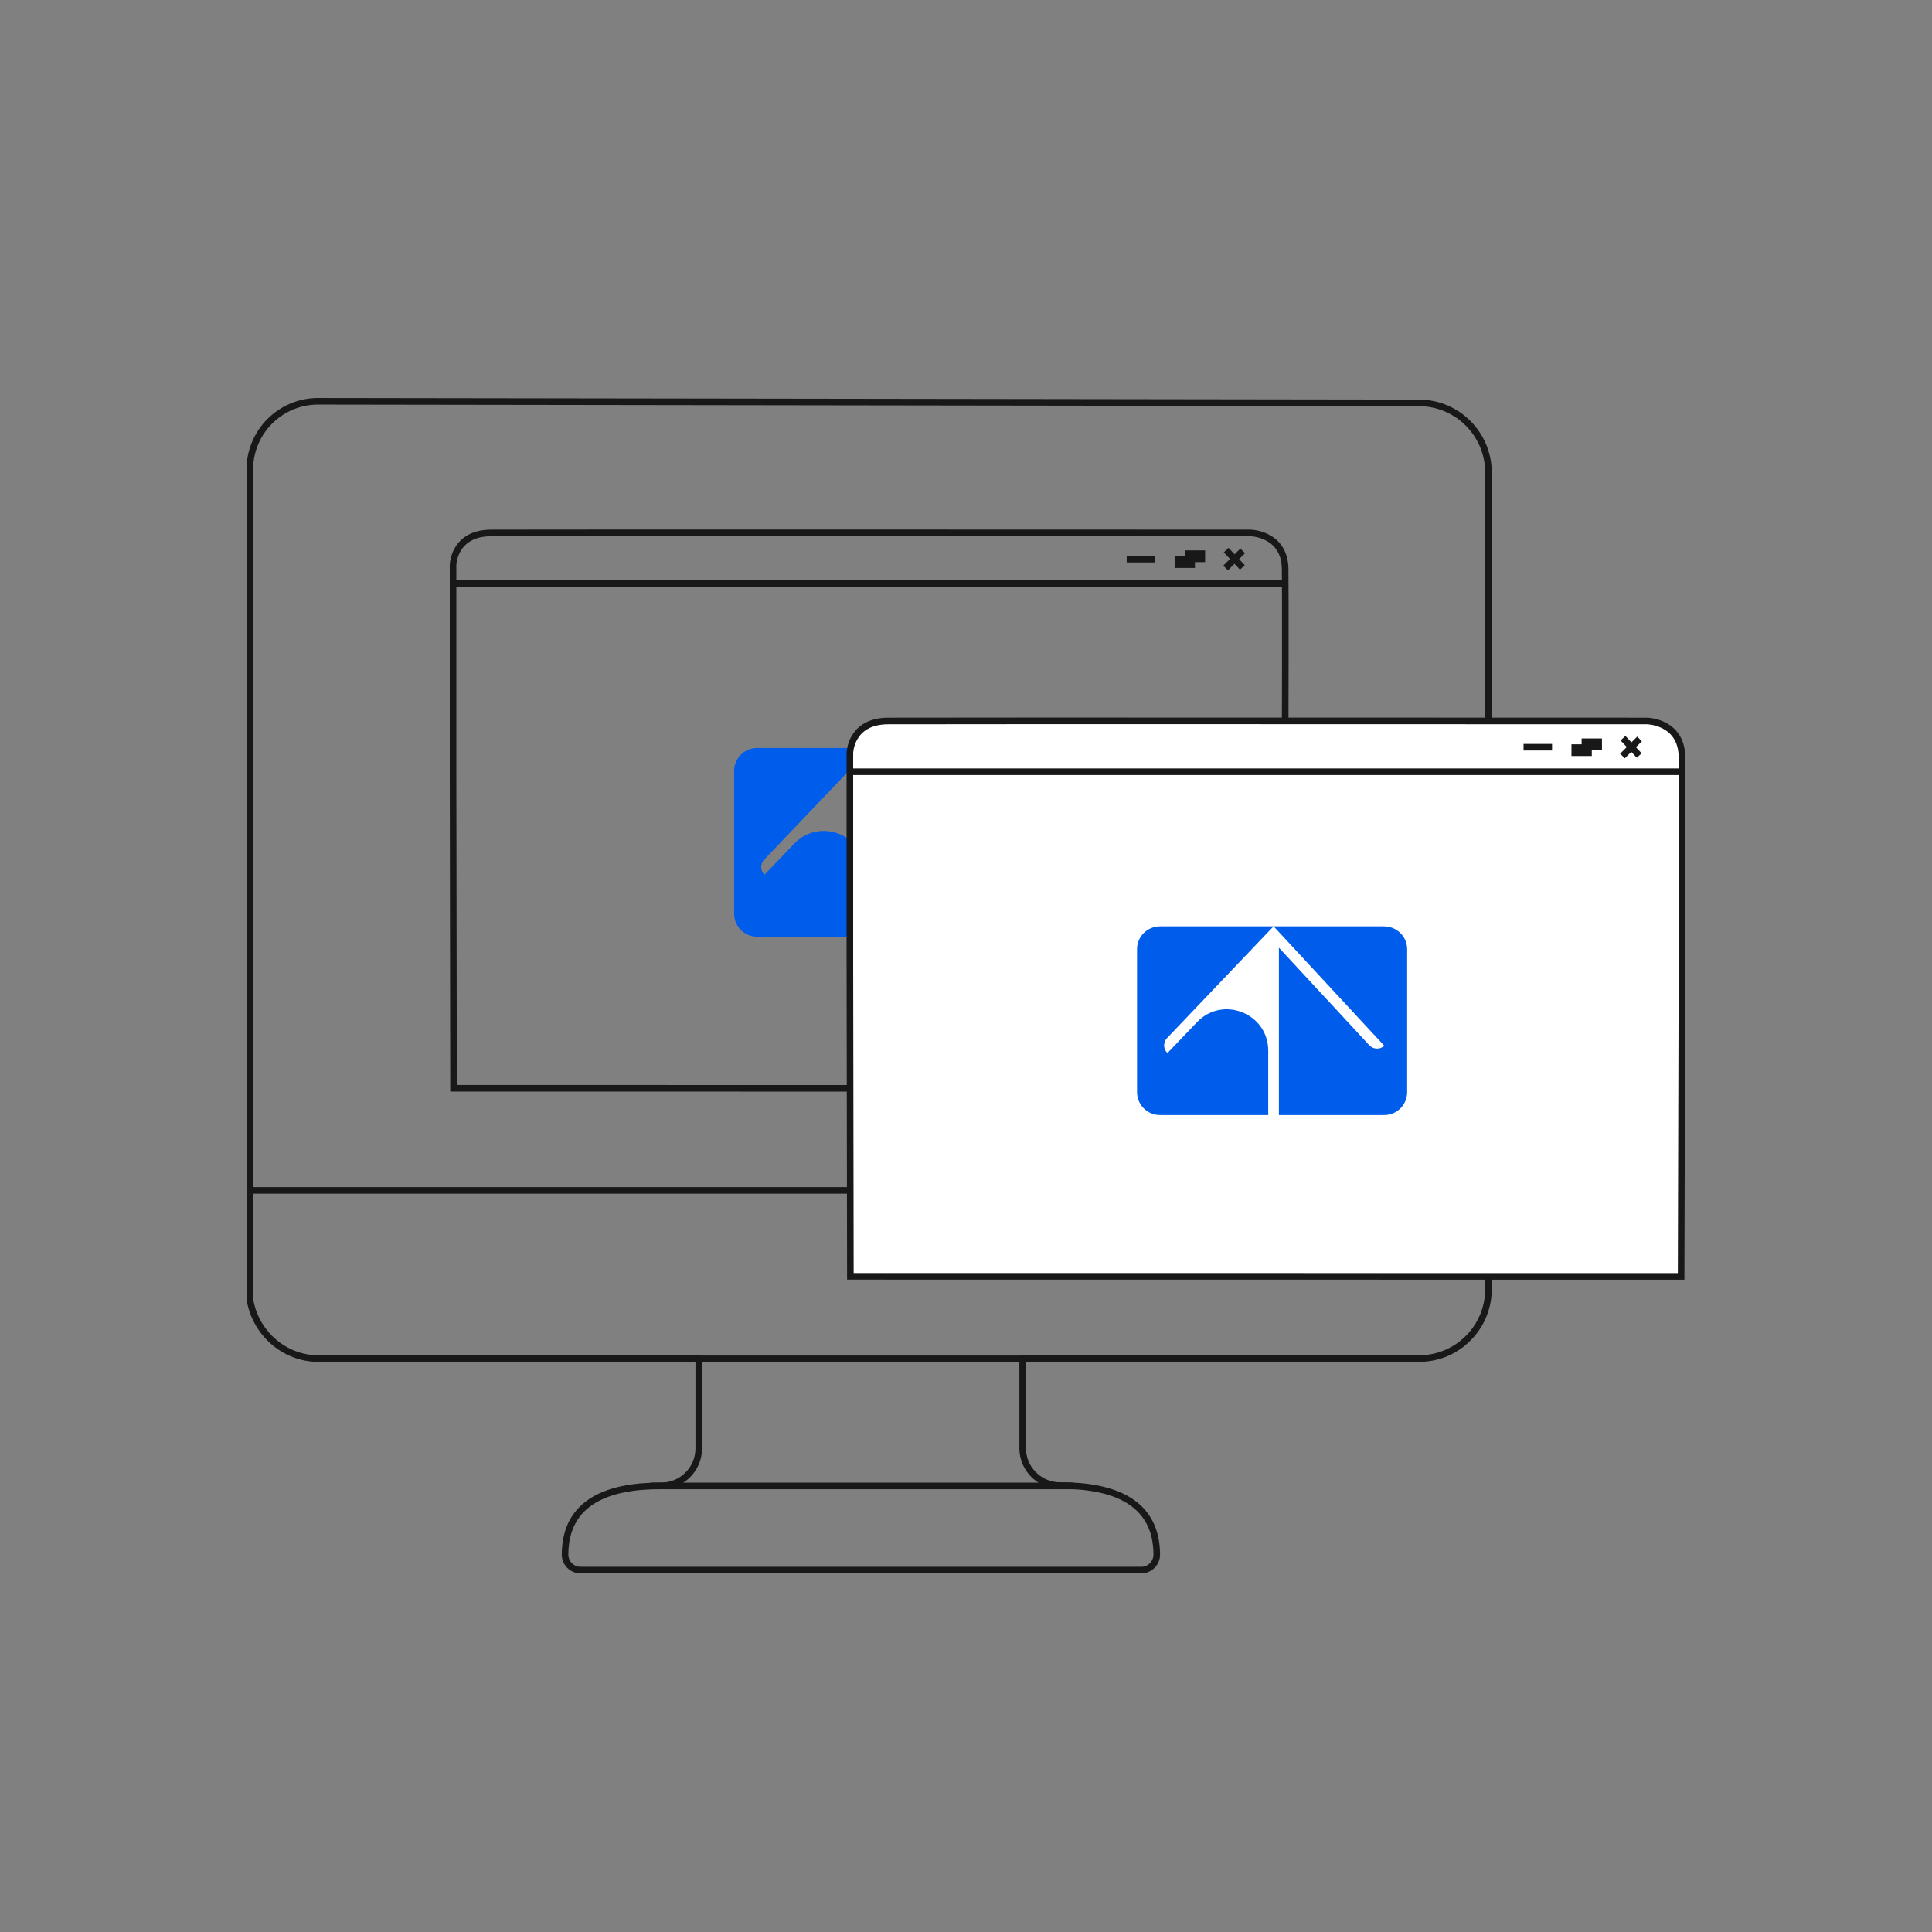 <?xml version="1.0" encoding="UTF-8"?> <svg xmlns="http://www.w3.org/2000/svg" id="_Слой_1" data-name="Слой 1" viewBox="0 0 437.1 437.1"><rect x="0" y="0" width="437.1" height="437.1" fill="#808080" stroke="none"/><defs><style> .cls-1 { fill: none; } .cls-1, .cls-2 { stroke: #181818; stroke-miterlimit: 10; stroke-width: 1.49px; } .cls-3 { fill: #005deb; } .cls-3, .cls-4 { stroke-width: 0px; } .cls-4 { fill: #181818; } .cls-2 { fill: #fff; } </style></defs><path class="cls-1" d="m321.07,91.15l-249.09-.36c-8.53-.01-15.46,6.9-15.46,15.44v187.63c1.15,7.56,7.67,13.51,15.52,13.51h86.05v20.37c-.04,4.67-3.83,8.43-8.49,8.43-11.97-.05-21.71,3.56-21.76,15.52,0,0,0,.01,0,.02,0,1.93,1.56,3.5,3.49,3.51.04,0,.07,0,.11,0h126.64c1.95.06,3.57-1.47,3.63-3.42,0-.03,0-.06,0-.09-.06-12-9.82-15.63-21.82-15.61-4.66.03-8.47-3.71-8.52-8.36v-20.37h89.69c8.67,0,15.69-7.03,15.69-15.69V106.9c0-8.68-7.02-15.72-15.69-15.75Z"></path><line class="cls-1" x1="56.53" y1="269.32" x2="336.77" y2="269.32"></line><g><path class="cls-1" d="m290.75,128.61c-.17-7.92-7.87-8.04-7.87-8.04,0,0-163.24-.06-171.78,0-8.54.06-8.6,7.31-8.6,7.31v47.26l.11,71.07,187.95.02s.35-109.69.19-117.62Z"></path><line class="cls-1" x1="102.51" y1="132.04" x2="290.64" y2="132.04"></line><g><line class="cls-1" x1="254.91" y1="126.5" x2="261.36" y2="126.5"></line><rect class="cls-4" x="265.75" y="125.84" width="4.6" height="2.65"></rect><rect class="cls-4" x="268.05" y="124.52" width="4.6" height="2.65"></rect><line class="cls-1" x1="277.41" y1="124.45" x2="281.08" y2="128.37"></line><line class="cls-1" x1="281.15" y1="124.63" x2="277.29" y2="128.49"></line></g></g><line class="cls-1" x1="125.34" y1="307.43" x2="266.28" y2="307.43"></line><line class="cls-1" x1="242.93" y1="336.18" x2="147.39" y2="336.18"></line><g><path class="cls-3" d="m222.01,169.24h-25.03l25.04,27.02h0c-.97.9-2.49.85-3.4-.13l-20.45-22.07v37.87h23.83c2.87,0,5.19-2.33,5.19-5.19v-32.3c0-2.87-2.33-5.19-5.19-5.19Z"></path><path class="cls-3" d="m166.09,174.43v32.3c0,2.87,2.33,5.19,5.19,5.19h24.49v-14.56c0-8.43-10.28-12.56-16.11-6.46l-6.69,6.99h0c-.97-.9-1.01-2.42-.1-3.38l24.1-25.28h-25.7c-2.87,0-5.19,2.33-5.19,5.19Z"></path></g><g><path class="cls-2" d="m380.53,171.16c-.17-7.92-7.87-8.04-7.87-8.04,0,0-163.24-.06-171.78,0-8.54.06-8.6,7.31-8.6,7.31v47.26l.11,71.07,187.95.02s.35-109.69.19-117.62Z"></path><line class="cls-1" x1="192.29" y1="174.6" x2="380.42" y2="174.6"></line><g><line class="cls-1" x1="344.69" y1="169.05" x2="351.14" y2="169.05"></line><rect class="cls-4" x="355.53" y="168.39" width="4.6" height="2.65"></rect><rect class="cls-4" x="357.83" y="167.07" width="4.6" height="2.65"></rect><line class="cls-1" x1="367.19" y1="167.01" x2="370.86" y2="170.93"></line><line class="cls-1" x1="370.93" y1="167.18" x2="367.07" y2="171.04"></line></g></g><g><path class="cls-3" d="m313.18,209.58h-25.03l25.04,27.02h0c-.97.9-2.49.85-3.4-.13l-20.45-22.07v37.87h23.83c2.87,0,5.19-2.33,5.19-5.19v-32.3c0-2.87-2.33-5.19-5.19-5.19Z"></path><path class="cls-3" d="m257.25,214.78v32.3c0,2.87,2.33,5.19,5.19,5.19h24.49v-14.56c0-8.43-10.28-12.56-16.11-6.46l-6.69,6.99h0c-.97-.9-1.01-2.42-.1-3.38l24.1-25.28h-25.7c-2.87,0-5.19,2.33-5.19,5.19Z"></path></g></svg> 